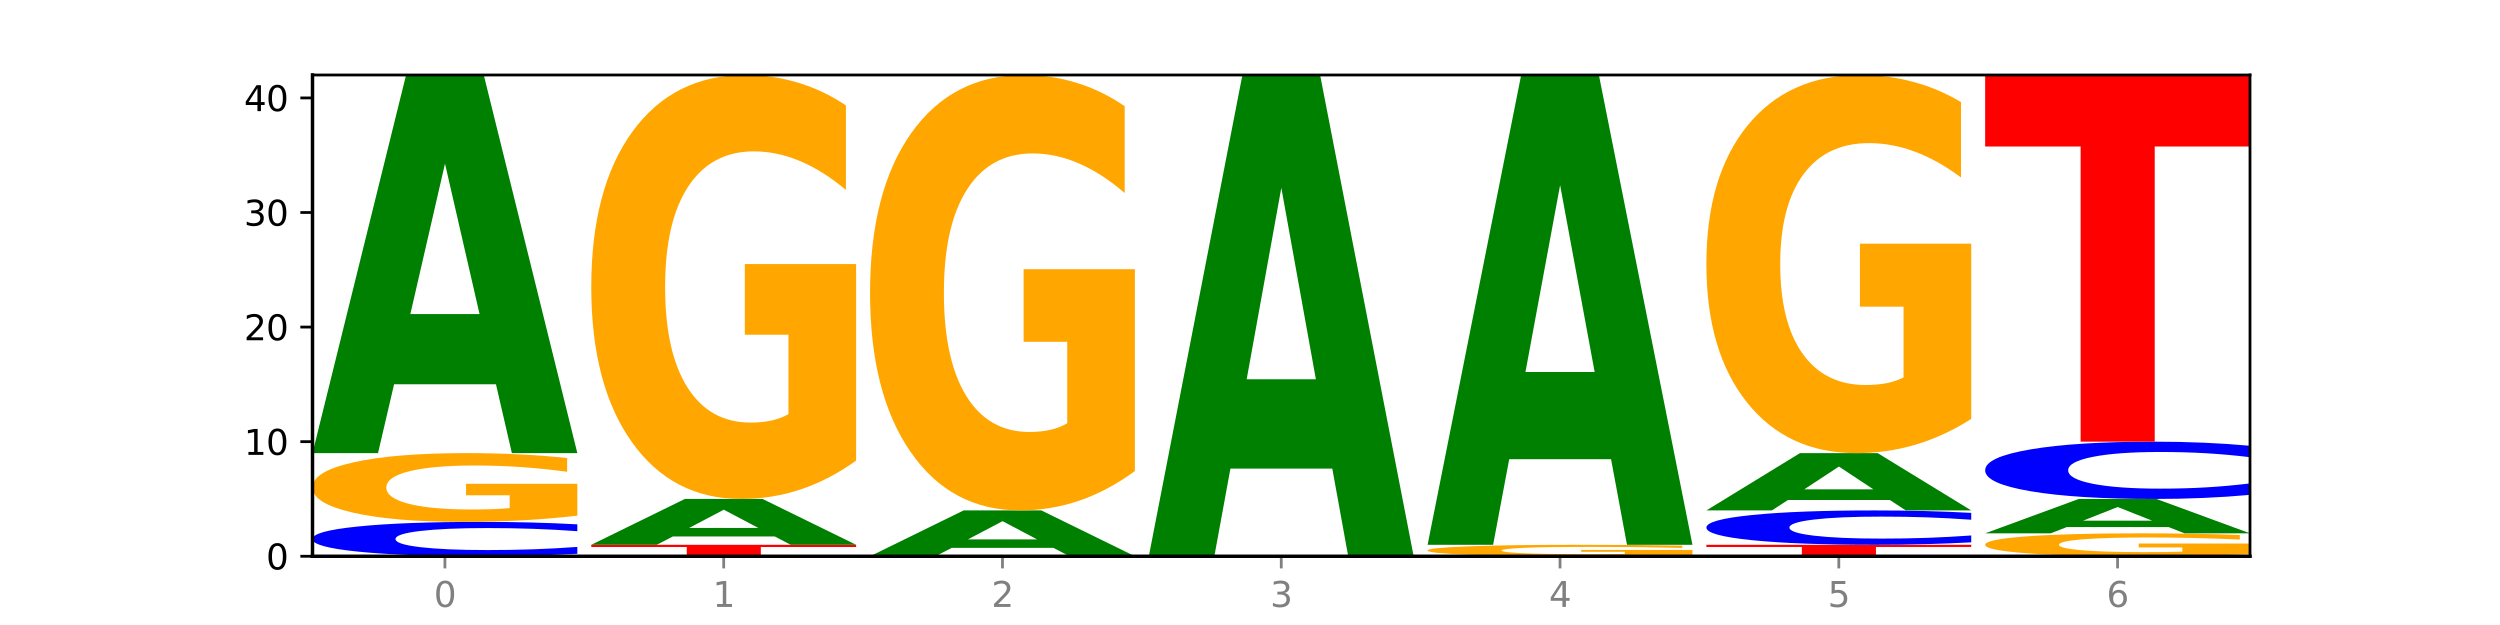 <?xml version="1.0" encoding="utf-8" standalone="no"?>
<!DOCTYPE svg PUBLIC "-//W3C//DTD SVG 1.1//EN"
  "http://www.w3.org/Graphics/SVG/1.1/DTD/svg11.dtd">
<svg xmlns:xlink="http://www.w3.org/1999/xlink" width="720pt" height="180pt" viewBox="0 0 720 180" xmlns="http://www.w3.org/2000/svg" version="1.1">
 <defs>
  <style type="text/css">*{stroke-linejoin: round; stroke-linecap: butt}</style>
 </defs>
 <g id="figure_1">
  <g id="patch_1">
   <path d="M 0 180 
L 720 180 
L 720 0 
L 0 0 
z
" style="fill: #ffffff"/>
  </g>
  <g id="axes_1">
   <g id="patch_2">
    <path d="M 90 160.2 
L 648 160.2 
L 648 21.6 
L 90 21.6 
z
" style="fill: #ffffff"/>
   </g>
   <g id="line2d_1">
    <path d="M 90 160.2 
L 648 160.2 
" clip-path="url(#p1e003010cb)" style="fill: none; stroke: #000000; stroke-width: 0.5; stroke-linecap: square"/>
   </g>
   <g id="patch_3">
    <path d="M 166.273 159.49 
Q 159.893 159.842 152.994 160.02 
Q 146.095 160.2 138.581 160.2 
Q 116.174 160.2 103.087 158.867 
Q 90 157.533 90 155.253 
Q 90 152.965 103.087 151.633 
Q 116.174 150.3 138.581 150.3 
Q 146.095 150.3 152.994 150.48 
Q 159.893 150.658 166.273 151.01 
L 166.273 152.983 
Q 159.836 152.517 153.59 152.3 
Q 147.344 152.083 140.445 152.083 
Q 128.069 152.083 120.978 152.928 
Q 113.906 153.77 113.906 155.253 
Q 113.906 156.73 120.978 157.574 
Q 128.069 158.417 140.445 158.417 
Q 147.344 158.417 153.59 158.2 
Q 159.836 157.981 166.273 157.515 
L 166.273 159.49 
z
" clip-path="url(#p1e003010cb)" style="fill: #0000ff"/>
   </g>
   <g id="patch_4">
    <path d="M 166.273 148.509 
Q 158.581 149.404 150.308 149.854 
Q 142.034 150.3 133.214 150.3 
Q 113.282 150.3 101.641 147.633 
Q 90 144.967 90 140.406 
Q 90 135.793 101.846 133.146 
Q 113.709 130.5 134.342 130.5 
Q 142.291 130.5 149.573 130.86 
Q 156.872 131.216 163.333 131.919 
L 163.333 135.866 
Q 156.667 134.962 150.068 134.516 
Q 143.47 134.067 136.838 134.067 
Q 124.564 134.067 117.914 135.711 
Q 111.265 137.351 111.265 140.406 
Q 111.265 143.433 117.675 145.085 
Q 124.085 146.733 135.88 146.733 
Q 139.094 146.733 141.846 146.639 
Q 144.598 146.541 146.786 146.337 
L 146.786 142.631 
L 134.222 142.631 
L 134.222 139.33 
L 166.273 139.33 
L 166.273 148.509 
z
" clip-path="url(#p1e003010cb)" style="fill: #ffa600"/>
   </g>
   <g id="patch_5">
    <path d="M 142.835 110.662 
L 113.501 110.662 
L 108.87 130.5 
L 90 130.5 
L 116.948 21.6 
L 139.326 21.6 
L 166.273 130.5 
L 147.419 130.5 
L 142.835 110.662 
z
M 118.18 90.45 
L 138.109 90.45 
L 128.16 47.133 
L 118.18 90.45 
z
" clip-path="url(#p1e003010cb)" style="fill: #008000"/>
   </g>
   <g id="patch_6">
    <path d="M 170.288 156.9 
L 246.561 156.9 
L 246.561 157.544 
L 219.12 157.544 
L 219.12 160.2 
L 197.782 160.2 
L 197.782 157.544 
L 170.288 157.544 
L 170.288 156.9 
z
" clip-path="url(#p1e003010cb)" style="fill: #ff0000"/>
   </g>
   <g id="patch_7">
    <path d="M 223.122 154.495 
L 193.789 154.495 
L 189.157 156.9 
L 170.288 156.9 
L 197.235 143.7 
L 219.614 143.7 
L 246.561 156.9 
L 227.707 156.9 
L 223.122 154.495 
z
M 198.467 152.045 
L 218.397 152.045 
L 208.448 146.795 
L 198.467 152.045 
z
" clip-path="url(#p1e003010cb)" style="fill: #008000"/>
   </g>
   <g id="patch_8">
    <path d="M 246.561 132.653 
Q 238.869 138.176 230.595 140.951 
Q 222.322 143.7 213.501 143.7 
Q 193.57 143.7 181.929 127.255 
Q 170.288 110.81 170.288 82.688 
Q 170.288 54.237 182.134 37.919 
Q 193.997 21.6 214.63 21.6 
Q 222.578 21.6 229.86 23.82 
Q 237.159 26.014 243.621 30.352 
L 243.621 54.691 
Q 236.954 49.117 230.356 46.368 
Q 223.758 43.594 217.125 43.594 
Q 204.852 43.594 198.202 53.733 
Q 191.553 63.847 191.553 82.688 
Q 191.553 101.352 197.963 111.542 
Q 204.373 121.706 216.168 121.706 
Q 219.382 121.706 222.134 121.126 
Q 224.886 120.521 227.074 119.26 
L 227.074 96.409 
L 214.51 96.409 
L 214.51 76.054 
L 246.561 76.054 
L 246.561 132.653 
z
" clip-path="url(#p1e003010cb)" style="fill: #ffa600"/>
   </g>
   <g id="patch_9">
    <path d="M 303.41 157.795 
L 274.077 157.795 
L 269.445 160.2 
L 250.576 160.2 
L 277.523 147 
L 299.901 147 
L 326.849 160.2 
L 307.995 160.2 
L 303.41 157.795 
z
M 278.755 155.345 
L 298.685 155.345 
L 288.736 150.095 
L 278.755 155.345 
z
" clip-path="url(#p1e003010cb)" style="fill: #008000"/>
   </g>
   <g id="patch_10">
    <path d="M 326.849 135.654 
Q 319.157 141.327 310.883 144.176 
Q 302.61 147 293.789 147 
Q 273.858 147 262.217 130.111 
Q 250.576 113.222 250.576 84.339 
Q 250.576 55.119 262.422 38.36 
Q 274.285 21.6 294.917 21.6 
Q 302.866 21.6 310.148 23.88 
Q 317.447 26.133 323.909 30.589 
L 323.909 55.586 
Q 317.242 49.861 310.644 47.037 
Q 304.046 44.188 297.413 44.188 
Q 285.14 44.188 278.49 54.601 
Q 271.84 64.989 271.84 84.339 
Q 271.84 103.508 278.251 113.973 
Q 284.661 124.412 296.456 124.412 
Q 299.669 124.412 302.422 123.816 
Q 305.174 123.194 307.362 121.899 
L 307.362 98.43 
L 294.798 98.43 
L 294.798 77.526 
L 326.849 77.526 
L 326.849 135.654 
z
" clip-path="url(#p1e003010cb)" style="fill: #ffa600"/>
   </g>
   <g id="patch_11">
    <path d="M 383.698 134.951 
L 354.364 134.951 
L 349.733 160.2 
L 330.863 160.2 
L 357.811 21.6 
L 380.189 21.6 
L 407.137 160.2 
L 388.283 160.2 
L 383.698 134.951 
z
M 359.043 109.228 
L 378.973 109.228 
L 369.023 54.096 
L 359.043 109.228 
z
" clip-path="url(#p1e003010cb)" style="fill: #008000"/>
   </g>
   <g id="patch_12">
    <path d="M 487.424 159.901 
Q 479.732 160.051 471.459 160.126 
Q 463.185 160.2 454.365 160.2 
Q 434.433 160.2 422.792 159.756 
Q 411.151 159.311 411.151 158.551 
Q 411.151 157.782 422.997 157.341 
Q 434.86 156.9 455.493 156.9 
Q 463.442 156.9 470.724 156.96 
Q 478.023 157.019 484.484 157.137 
L 484.484 157.794 
Q 477.818 157.644 471.219 157.569 
Q 464.621 157.494 457.989 157.494 
Q 445.715 157.494 439.066 157.768 
Q 432.416 158.042 432.416 158.551 
Q 432.416 159.055 438.826 159.331 
Q 445.236 159.606 457.031 159.606 
Q 460.245 159.606 462.997 159.59 
Q 465.749 159.574 467.937 159.539 
L 467.937 158.922 
L 455.373 158.922 
L 455.373 158.372 
L 487.424 158.372 
L 487.424 159.901 
z
" clip-path="url(#p1e003010cb)" style="fill: #ffa600"/>
   </g>
   <g id="patch_13">
    <path d="M 463.986 132.253 
L 434.652 132.253 
L 430.021 156.9 
L 411.151 156.9 
L 438.099 21.6 
L 460.477 21.6 
L 487.424 156.9 
L 468.571 156.9 
L 463.986 132.253 
z
M 439.331 107.141 
L 459.261 107.141 
L 449.311 53.323 
L 439.331 107.141 
z
" clip-path="url(#p1e003010cb)" style="fill: #008000"/>
   </g>
   <g id="patch_14">
    <path d="M 491.439 156.9 
L 567.712 156.9 
L 567.712 157.544 
L 540.272 157.544 
L 540.272 160.2 
L 518.933 160.2 
L 518.933 157.544 
L 491.439 157.544 
L 491.439 156.9 
z
" clip-path="url(#p1e003010cb)" style="fill: #ff0000"/>
   </g>
   <g id="patch_15">
    <path d="M 567.712 156.19 
Q 561.332 156.542 554.433 156.72 
Q 547.534 156.9 540.02 156.9 
Q 517.613 156.9 504.526 155.567 
Q 491.439 154.233 491.439 151.953 
Q 491.439 149.665 504.526 148.333 
Q 517.613 147 540.02 147 
Q 547.534 147 554.433 147.18 
Q 561.332 147.358 567.712 147.71 
L 567.712 149.683 
Q 561.274 149.217 555.029 149 
Q 548.783 148.783 541.884 148.783 
Q 529.508 148.783 522.417 149.628 
Q 515.345 150.47 515.345 151.953 
Q 515.345 153.43 522.417 154.274 
Q 529.508 155.117 541.884 155.117 
Q 548.783 155.117 555.029 154.9 
Q 561.274 154.681 567.712 154.215 
L 567.712 156.19 
z
" clip-path="url(#p1e003010cb)" style="fill: #0000ff"/>
   </g>
   <g id="patch_16">
    <path d="M 544.273 143.994 
L 514.94 143.994 
L 510.308 147 
L 491.439 147 
L 518.386 130.5 
L 540.765 130.5 
L 567.712 147 
L 548.858 147 
L 544.273 143.994 
z
M 519.618 140.932 
L 539.548 140.932 
L 529.599 134.369 
L 519.618 140.932 
z
" clip-path="url(#p1e003010cb)" style="fill: #008000"/>
   </g>
   <g id="patch_17">
    <path d="M 567.712 120.647 
Q 560.02 125.574 551.746 128.048 
Q 543.473 130.5 534.652 130.5 
Q 514.721 130.5 503.08 115.833 
Q 491.439 101.166 491.439 76.084 
Q 491.439 50.709 503.285 36.154 
Q 515.148 21.6 535.781 21.6 
Q 543.729 21.6 551.011 23.58 
Q 558.311 25.537 564.772 29.406 
L 564.772 51.114 
Q 558.105 46.142 551.507 43.69 
Q 544.909 41.216 538.276 41.216 
Q 526.003 41.216 519.353 50.259 
Q 512.704 59.28 512.704 76.084 
Q 512.704 92.73 519.114 101.818 
Q 525.524 110.884 537.319 110.884 
Q 540.533 110.884 543.285 110.367 
Q 546.037 109.827 548.225 108.702 
L 548.225 88.321 
L 535.661 88.321 
L 535.661 70.167 
L 567.712 70.167 
L 567.712 120.647 
z
" clip-path="url(#p1e003010cb)" style="fill: #ffa600"/>
   </g>
   <g id="patch_18">
    <path d="M 648 159.603 
Q 640.308 159.901 632.034 160.051 
Q 623.761 160.2 614.94 160.2 
Q 595.009 160.2 583.368 159.311 
Q 571.727 158.422 571.727 156.902 
Q 571.727 155.364 583.573 154.482 
Q 595.436 153.6 616.068 153.6 
Q 624.017 153.6 631.299 153.72 
Q 638.598 153.839 645.06 154.073 
L 645.06 155.389 
Q 638.393 155.087 631.795 154.939 
Q 625.197 154.789 618.564 154.789 
Q 606.291 154.789 599.641 155.337 
Q 592.992 155.884 592.992 156.902 
Q 592.992 157.911 599.402 158.462 
Q 605.812 159.011 617.607 159.011 
Q 620.821 159.011 623.573 158.98 
Q 626.325 158.947 628.513 158.879 
L 628.513 157.644 
L 615.949 157.644 
L 615.949 156.543 
L 648 156.543 
L 648 159.603 
z
" clip-path="url(#p1e003010cb)" style="fill: #ffa600"/>
   </g>
   <g id="patch_19">
    <path d="M 624.561 151.797 
L 595.228 151.797 
L 590.596 153.6 
L 571.727 153.6 
L 598.674 143.7 
L 621.052 143.7 
L 648 153.6 
L 629.146 153.6 
L 624.561 151.797 
z
M 599.906 149.959 
L 619.836 149.959 
L 609.887 146.021 
L 599.906 149.959 
z
" clip-path="url(#p1e003010cb)" style="fill: #008000"/>
   </g>
   <g id="patch_20">
    <path d="M 648 142.517 
Q 641.62 143.104 634.721 143.4 
Q 627.822 143.7 620.308 143.7 
Q 597.901 143.7 584.814 141.478 
Q 571.727 139.255 571.727 135.455 
Q 571.727 131.641 584.814 129.422 
Q 597.901 127.2 620.308 127.2 
Q 627.822 127.2 634.721 127.5 
Q 641.62 127.796 648 128.383 
L 648 131.672 
Q 641.562 130.895 635.317 130.533 
Q 629.071 130.172 622.172 130.172 
Q 609.796 130.172 602.705 131.58 
Q 595.633 132.984 595.633 135.455 
Q 595.633 137.916 602.705 139.324 
Q 609.796 140.728 622.172 140.728 
Q 629.071 140.728 635.317 140.367 
Q 641.562 140.002 648 139.225 
L 648 142.517 
z
" clip-path="url(#p1e003010cb)" style="fill: #0000ff"/>
   </g>
   <g id="patch_21">
    <path d="M 571.727 21.6 
L 648 21.6 
L 648 42.195 
L 620.559 42.195 
L 620.559 127.2 
L 599.221 127.2 
L 599.221 42.195 
L 571.727 42.195 
L 571.727 21.6 
z
" clip-path="url(#p1e003010cb)" style="fill: #ff0000"/>
   </g>
   <g id="matplotlib.axis_1">
    <g id="xtick_1">
     <g id="line2d_2">
      <defs>
       <path id="m1aec9cc253" d="M 0 0 
L 0 3.5 
" style="stroke: #808080; stroke-width: 0.8"/>
      </defs>
      <g>
       <use xlink:href="#m1aec9cc253" x="128.137" y="160.2" style="fill: #808080; stroke: #808080; stroke-width: 0.8"/>
      </g>
     </g>
     <g id="text_1">
      <!-- 0 -->
      <g style="fill: #808080" transform="translate(124.955 174.798) scale(0.1 -0.1)">
       <defs>
        <path id="DejaVuSans-30" d="M 2034 4250 
Q 1547 4250 1301 3770 
Q 1056 3291 1056 2328 
Q 1056 1369 1301 889 
Q 1547 409 2034 409 
Q 2525 409 2770 889 
Q 3016 1369 3016 2328 
Q 3016 3291 2770 3770 
Q 2525 4250 2034 4250 
z
M 2034 4750 
Q 2819 4750 3233 4129 
Q 3647 3509 3647 2328 
Q 3647 1150 3233 529 
Q 2819 -91 2034 -91 
Q 1250 -91 836 529 
Q 422 1150 422 2328 
Q 422 3509 836 4129 
Q 1250 4750 2034 4750 
z
" transform="scale(0.016)"/>
       </defs>
       <use xlink:href="#DejaVuSans-30"/>
      </g>
     </g>
    </g>
    <g id="xtick_2">
     <g id="line2d_3">
      <g>
       <use xlink:href="#m1aec9cc253" x="208.424" y="160.2" style="fill: #808080; stroke: #808080; stroke-width: 0.8"/>
      </g>
     </g>
     <g id="text_2">
      <!-- 1 -->
      <g style="fill: #808080" transform="translate(205.243 174.798) scale(0.1 -0.1)">
       <defs>
        <path id="DejaVuSans-31" d="M 794 531 
L 1825 531 
L 1825 4091 
L 703 3866 
L 703 4441 
L 1819 4666 
L 2450 4666 
L 2450 531 
L 3481 531 
L 3481 0 
L 794 0 
L 794 531 
z
" transform="scale(0.016)"/>
       </defs>
       <use xlink:href="#DejaVuSans-31"/>
      </g>
     </g>
    </g>
    <g id="xtick_3">
     <g id="line2d_4">
      <g>
       <use xlink:href="#m1aec9cc253" x="288.712" y="160.2" style="fill: #808080; stroke: #808080; stroke-width: 0.8"/>
      </g>
     </g>
     <g id="text_3">
      <!-- 2 -->
      <g style="fill: #808080" transform="translate(285.531 174.798) scale(0.1 -0.1)">
       <defs>
        <path id="DejaVuSans-32" d="M 1228 531 
L 3431 531 
L 3431 0 
L 469 0 
L 469 531 
Q 828 903 1448 1529 
Q 2069 2156 2228 2338 
Q 2531 2678 2651 2914 
Q 2772 3150 2772 3378 
Q 2772 3750 2511 3984 
Q 2250 4219 1831 4219 
Q 1534 4219 1204 4116 
Q 875 4013 500 3803 
L 500 4441 
Q 881 4594 1212 4672 
Q 1544 4750 1819 4750 
Q 2544 4750 2975 4387 
Q 3406 4025 3406 3419 
Q 3406 3131 3298 2873 
Q 3191 2616 2906 2266 
Q 2828 2175 2409 1742 
Q 1991 1309 1228 531 
z
" transform="scale(0.016)"/>
       </defs>
       <use xlink:href="#DejaVuSans-32"/>
      </g>
     </g>
    </g>
    <g id="xtick_4">
     <g id="line2d_5">
      <g>
       <use xlink:href="#m1aec9cc253" x="369" y="160.2" style="fill: #808080; stroke: #808080; stroke-width: 0.8"/>
      </g>
     </g>
     <g id="text_4">
      <!-- 3 -->
      <g style="fill: #808080" transform="translate(365.819 174.798) scale(0.1 -0.1)">
       <defs>
        <path id="DejaVuSans-33" d="M 2597 2516 
Q 3050 2419 3304 2112 
Q 3559 1806 3559 1356 
Q 3559 666 3084 287 
Q 2609 -91 1734 -91 
Q 1441 -91 1130 -33 
Q 819 25 488 141 
L 488 750 
Q 750 597 1062 519 
Q 1375 441 1716 441 
Q 2309 441 2620 675 
Q 2931 909 2931 1356 
Q 2931 1769 2642 2001 
Q 2353 2234 1838 2234 
L 1294 2234 
L 1294 2753 
L 1863 2753 
Q 2328 2753 2575 2939 
Q 2822 3125 2822 3475 
Q 2822 3834 2567 4026 
Q 2313 4219 1838 4219 
Q 1578 4219 1281 4162 
Q 984 4106 628 3988 
L 628 4550 
Q 988 4650 1302 4700 
Q 1616 4750 1894 4750 
Q 2613 4750 3031 4423 
Q 3450 4097 3450 3541 
Q 3450 3153 3228 2886 
Q 3006 2619 2597 2516 
z
" transform="scale(0.016)"/>
       </defs>
       <use xlink:href="#DejaVuSans-33"/>
      </g>
     </g>
    </g>
    <g id="xtick_5">
     <g id="line2d_6">
      <g>
       <use xlink:href="#m1aec9cc253" x="449.288" y="160.2" style="fill: #808080; stroke: #808080; stroke-width: 0.8"/>
      </g>
     </g>
     <g id="text_5">
      <!-- 4 -->
      <g style="fill: #808080" transform="translate(446.107 174.798) scale(0.1 -0.1)">
       <defs>
        <path id="DejaVuSans-34" d="M 2419 4116 
L 825 1625 
L 2419 1625 
L 2419 4116 
z
M 2253 4666 
L 3047 4666 
L 3047 1625 
L 3713 1625 
L 3713 1100 
L 3047 1100 
L 3047 0 
L 2419 0 
L 2419 1100 
L 313 1100 
L 313 1709 
L 2253 4666 
z
" transform="scale(0.016)"/>
       </defs>
       <use xlink:href="#DejaVuSans-34"/>
      </g>
     </g>
    </g>
    <g id="xtick_6">
     <g id="line2d_7">
      <g>
       <use xlink:href="#m1aec9cc253" x="529.576" y="160.2" style="fill: #808080; stroke: #808080; stroke-width: 0.8"/>
      </g>
     </g>
     <g id="text_6">
      <!-- 5 -->
      <g style="fill: #808080" transform="translate(526.394 174.798) scale(0.1 -0.1)">
       <defs>
        <path id="DejaVuSans-35" d="M 691 4666 
L 3169 4666 
L 3169 4134 
L 1269 4134 
L 1269 2991 
Q 1406 3038 1543 3061 
Q 1681 3084 1819 3084 
Q 2600 3084 3056 2656 
Q 3513 2228 3513 1497 
Q 3513 744 3044 326 
Q 2575 -91 1722 -91 
Q 1428 -91 1123 -41 
Q 819 9 494 109 
L 494 744 
Q 775 591 1075 516 
Q 1375 441 1709 441 
Q 2250 441 2565 725 
Q 2881 1009 2881 1497 
Q 2881 1984 2565 2268 
Q 2250 2553 1709 2553 
Q 1456 2553 1204 2497 
Q 953 2441 691 2322 
L 691 4666 
z
" transform="scale(0.016)"/>
       </defs>
       <use xlink:href="#DejaVuSans-35"/>
      </g>
     </g>
    </g>
    <g id="xtick_7">
     <g id="line2d_8">
      <g>
       <use xlink:href="#m1aec9cc253" x="609.863" y="160.2" style="fill: #808080; stroke: #808080; stroke-width: 0.8"/>
      </g>
     </g>
     <g id="text_7">
      <!-- 6 -->
      <g style="fill: #808080" transform="translate(606.682 174.798) scale(0.1 -0.1)">
       <defs>
        <path id="DejaVuSans-36" d="M 2113 2584 
Q 1688 2584 1439 2293 
Q 1191 2003 1191 1497 
Q 1191 994 1439 701 
Q 1688 409 2113 409 
Q 2538 409 2786 701 
Q 3034 994 3034 1497 
Q 3034 2003 2786 2293 
Q 2538 2584 2113 2584 
z
M 3366 4563 
L 3366 3988 
Q 3128 4100 2886 4159 
Q 2644 4219 2406 4219 
Q 1781 4219 1451 3797 
Q 1122 3375 1075 2522 
Q 1259 2794 1537 2939 
Q 1816 3084 2150 3084 
Q 2853 3084 3261 2657 
Q 3669 2231 3669 1497 
Q 3669 778 3244 343 
Q 2819 -91 2113 -91 
Q 1303 -91 875 529 
Q 447 1150 447 2328 
Q 447 3434 972 4092 
Q 1497 4750 2381 4750 
Q 2619 4750 2861 4703 
Q 3103 4656 3366 4563 
z
" transform="scale(0.016)"/>
       </defs>
       <use xlink:href="#DejaVuSans-36"/>
      </g>
     </g>
    </g>
   </g>
   <g id="matplotlib.axis_2">
    <g id="ytick_1">
     <g id="line2d_9">
      <defs>
       <path id="mc84e5fada9" d="M 0 0 
L -3.5 0 
" style="stroke: #000000; stroke-width: 0.8"/>
      </defs>
      <g>
       <use xlink:href="#mc84e5fada9" x="90" y="160.2" style="stroke: #000000; stroke-width: 0.8"/>
      </g>
     </g>
     <g id="text_8">
      <!-- 0 -->
      <g transform="translate(76.638 163.999) scale(0.1 -0.1)">
       <use xlink:href="#DejaVuSans-30"/>
      </g>
     </g>
    </g>
    <g id="ytick_2">
     <g id="line2d_10">
      <g>
       <use xlink:href="#mc84e5fada9" x="90" y="127.2" style="stroke: #000000; stroke-width: 0.8"/>
      </g>
     </g>
     <g id="text_9">
      <!-- 10 -->
      <g transform="translate(70.275 130.999) scale(0.1 -0.1)">
       <use xlink:href="#DejaVuSans-31"/>
       <use xlink:href="#DejaVuSans-30" x="63.623"/>
      </g>
     </g>
    </g>
    <g id="ytick_3">
     <g id="line2d_11">
      <g>
       <use xlink:href="#mc84e5fada9" x="90" y="94.2" style="stroke: #000000; stroke-width: 0.8"/>
      </g>
     </g>
     <g id="text_10">
      <!-- 20 -->
      <g transform="translate(70.275 97.999) scale(0.1 -0.1)">
       <use xlink:href="#DejaVuSans-32"/>
       <use xlink:href="#DejaVuSans-30" x="63.623"/>
      </g>
     </g>
    </g>
    <g id="ytick_4">
     <g id="line2d_12">
      <g>
       <use xlink:href="#mc84e5fada9" x="90" y="61.2" style="stroke: #000000; stroke-width: 0.8"/>
      </g>
     </g>
     <g id="text_11">
      <!-- 30 -->
      <g transform="translate(70.275 64.999) scale(0.1 -0.1)">
       <use xlink:href="#DejaVuSans-33"/>
       <use xlink:href="#DejaVuSans-30" x="63.623"/>
      </g>
     </g>
    </g>
    <g id="ytick_5">
     <g id="line2d_13">
      <g>
       <use xlink:href="#mc84e5fada9" x="90" y="28.2" style="stroke: #000000; stroke-width: 0.8"/>
      </g>
     </g>
     <g id="text_12">
      <!-- 40 -->
      <g transform="translate(70.275 31.999) scale(0.1 -0.1)">
       <use xlink:href="#DejaVuSans-34"/>
       <use xlink:href="#DejaVuSans-30" x="63.623"/>
      </g>
     </g>
    </g>
   </g>
   <g id="patch_22">
    <path d="M 90 160.2 
L 90 21.6 
" style="fill: none; stroke: #000000; stroke-linejoin: miter; stroke-linecap: square"/>
   </g>
   <g id="patch_23">
    <path d="M 648 160.2 
L 648 21.6 
" style="fill: none; stroke: #000000; stroke-width: 0.8; stroke-linejoin: miter; stroke-linecap: square"/>
   </g>
   <g id="patch_24">
    <path d="M 90 160.2 
L 648 160.2 
" style="fill: none; stroke: #000000; stroke-linejoin: miter; stroke-linecap: square"/>
   </g>
   <g id="patch_25">
    <path d="M 90 21.6 
L 648 21.6 
" style="fill: none; stroke: #000000; stroke-width: 0.8; stroke-linejoin: miter; stroke-linecap: square"/>
   </g>
  </g>
 </g>
 <defs>
  <clipPath id="p1e003010cb">
   <rect x="90" y="21.6" width="558" height="138.6"/>
  </clipPath>
 </defs>
</svg>
